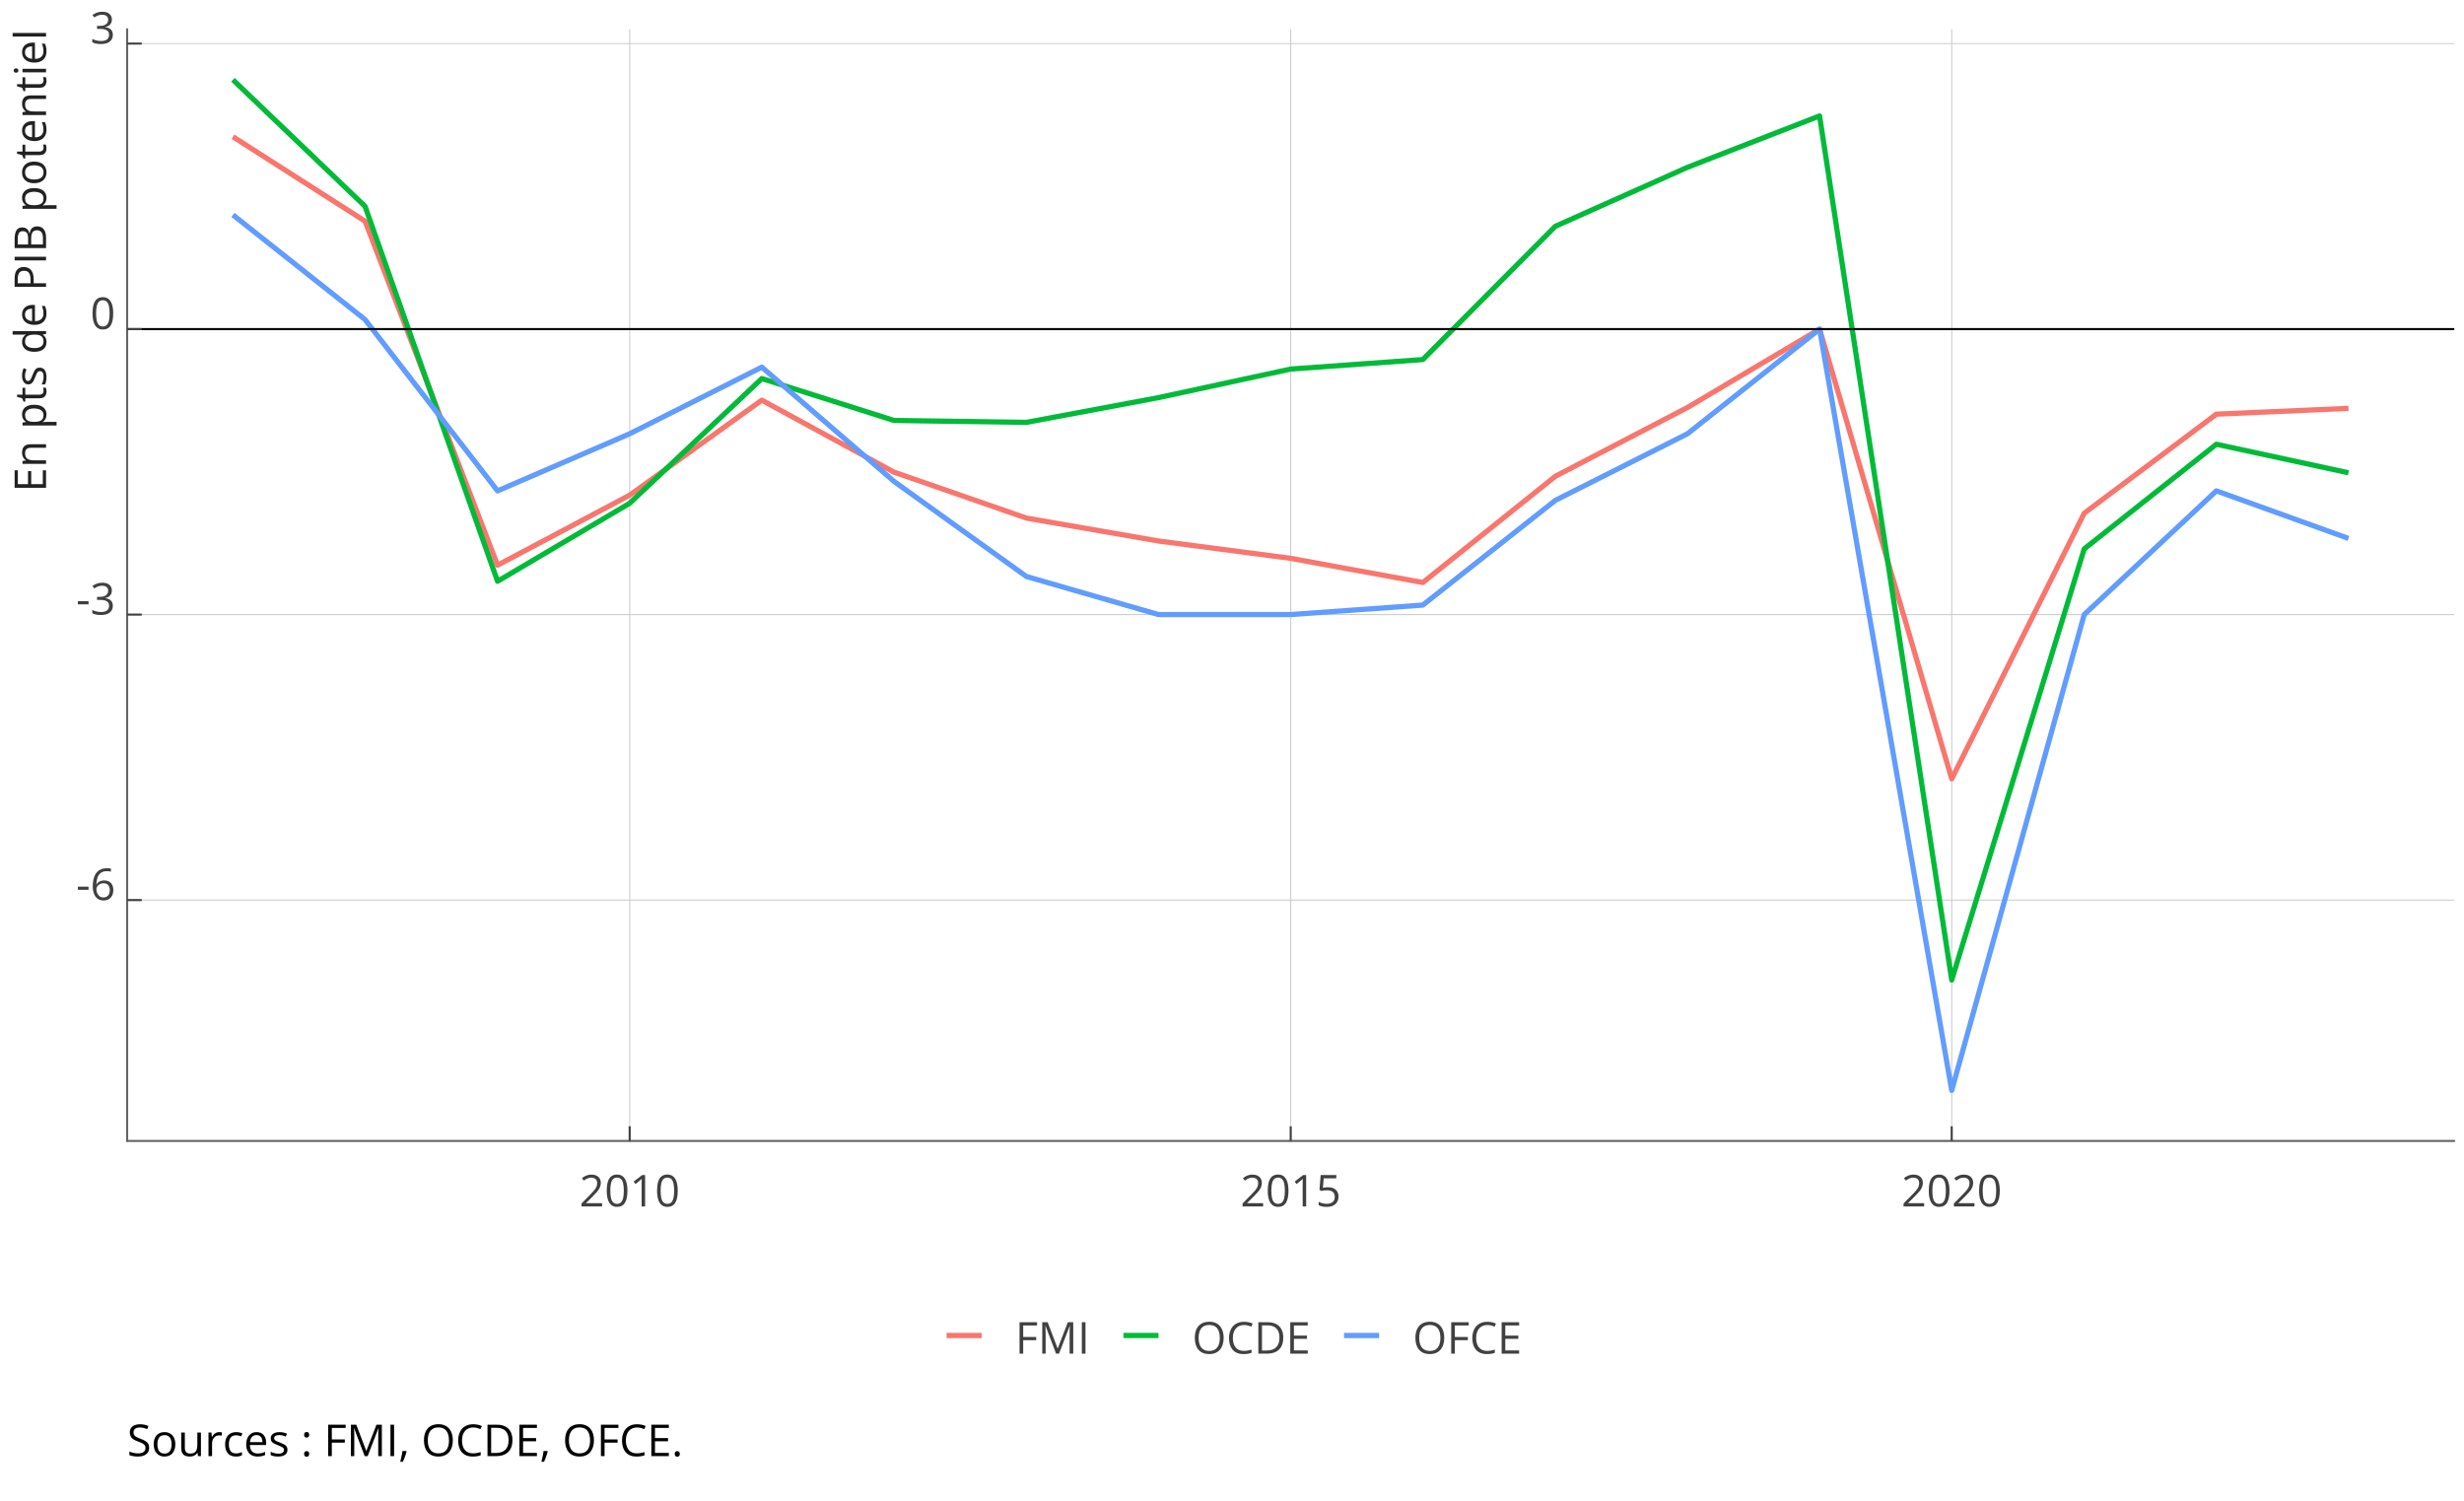 <?xml version="1.0" encoding="UTF-8"?>
<svg xmlns="http://www.w3.org/2000/svg" xmlns:xlink="http://www.w3.org/1999/xlink" width="504" height="307" viewBox="0 0 504 307">
<defs>
<g>
<g id="glyph-0-0">
<path d="M 0.359 -2.094 L 0.359 -2.742 L 2.539 -2.742 L 2.539 -2.094 Z M 0.359 -2.094 "/>
</g>
<g id="glyph-0-1">
<path d="M 0.508 -2.746 C 0.508 -3.133 0.535 -3.512 0.59 -3.879 C 0.645 -4.25 0.738 -4.594 0.867 -4.91 C 0.996 -5.23 1.172 -5.508 1.395 -5.75 C 1.617 -5.988 1.895 -6.176 2.227 -6.312 C 2.559 -6.449 2.957 -6.516 3.422 -6.516 C 3.555 -6.516 3.695 -6.512 3.852 -6.496 C 4 -6.484 4.129 -6.461 4.227 -6.434 L 4.227 -5.805 C 4.117 -5.844 3.996 -5.871 3.855 -5.891 C 3.719 -5.906 3.578 -5.914 3.438 -5.914 C 2.891 -5.914 2.465 -5.797 2.152 -5.559 C 1.84 -5.32 1.613 -5 1.477 -4.594 C 1.34 -4.188 1.258 -3.73 1.238 -3.227 L 1.289 -3.227 C 1.379 -3.371 1.492 -3.504 1.633 -3.625 C 1.773 -3.742 1.945 -3.836 2.148 -3.906 C 2.348 -3.977 2.582 -4.012 2.848 -4.012 C 3.223 -4.012 3.551 -3.938 3.828 -3.785 C 4.109 -3.633 4.328 -3.41 4.48 -3.121 C 4.633 -2.828 4.711 -2.477 4.711 -2.066 C 4.711 -1.621 4.629 -1.242 4.465 -0.918 C 4.301 -0.598 4.066 -0.348 3.766 -0.172 C 3.461 0 3.098 0.086 2.68 0.086 C 2.367 0.086 2.078 0.027 1.816 -0.094 C 1.551 -0.211 1.32 -0.391 1.129 -0.629 C 0.934 -0.867 0.781 -1.16 0.672 -1.516 C 0.562 -1.867 0.508 -2.277 0.508 -2.746 M 2.672 -0.527 C 3.07 -0.527 3.391 -0.656 3.629 -0.91 C 3.871 -1.164 3.992 -1.551 3.992 -2.066 C 3.992 -2.488 3.883 -2.82 3.668 -3.066 C 3.457 -3.312 3.133 -3.438 2.703 -3.438 C 2.41 -3.438 2.156 -3.375 1.938 -3.254 C 1.723 -3.133 1.551 -2.98 1.434 -2.797 C 1.312 -2.609 1.254 -2.422 1.254 -2.234 C 1.254 -2.039 1.281 -1.844 1.34 -1.645 C 1.395 -1.445 1.48 -1.258 1.602 -1.09 C 1.715 -0.918 1.863 -0.785 2.043 -0.68 C 2.223 -0.578 2.43 -0.527 2.672 -0.527 Z M 2.672 -0.527 "/>
</g>
<g id="glyph-0-2">
<path d="M 4.418 -4.926 C 4.418 -4.641 4.359 -4.391 4.25 -4.18 C 4.137 -3.969 3.984 -3.797 3.785 -3.664 C 3.586 -3.531 3.352 -3.438 3.082 -3.383 L 3.082 -3.348 C 3.59 -3.285 3.973 -3.121 4.23 -2.855 C 4.484 -2.594 4.613 -2.246 4.613 -1.82 C 4.613 -1.445 4.527 -1.117 4.352 -0.832 C 4.18 -0.543 3.91 -0.32 3.555 -0.156 C 3.195 0.008 2.734 0.086 2.176 0.086 C 1.836 0.086 1.52 0.062 1.234 0.008 C 0.945 -0.047 0.668 -0.137 0.406 -0.266 L 0.406 -0.949 C 0.672 -0.816 0.961 -0.715 1.273 -0.641 C 1.586 -0.566 1.891 -0.527 2.184 -0.527 C 2.77 -0.527 3.191 -0.645 3.453 -0.875 C 3.715 -1.109 3.844 -1.43 3.844 -1.832 C 3.844 -2.109 3.773 -2.336 3.629 -2.508 C 3.484 -2.68 3.273 -2.805 3.004 -2.887 C 2.734 -2.965 2.406 -3.008 2.027 -3.008 L 1.383 -3.008 L 1.383 -3.629 L 2.031 -3.629 C 2.379 -3.629 2.676 -3.68 2.918 -3.785 C 3.16 -3.887 3.348 -4.031 3.473 -4.215 C 3.602 -4.402 3.664 -4.625 3.664 -4.879 C 3.664 -5.203 3.555 -5.453 3.34 -5.633 C 3.121 -5.809 2.828 -5.898 2.457 -5.898 C 2.227 -5.898 2.02 -5.875 1.832 -5.828 C 1.645 -5.781 1.469 -5.715 1.305 -5.633 C 1.141 -5.551 0.977 -5.457 0.812 -5.348 L 0.445 -5.848 C 0.68 -6.031 0.965 -6.188 1.301 -6.32 C 1.637 -6.453 2.02 -6.516 2.449 -6.516 C 3.105 -6.516 3.598 -6.367 3.926 -6.07 C 4.254 -5.77 4.418 -5.391 4.418 -4.926 Z M 4.418 -4.926 "/>
</g>
<g id="glyph-0-3">
<path d="M 4.688 -3.223 C 4.688 -2.699 4.648 -2.234 4.57 -1.824 C 4.492 -1.414 4.367 -1.066 4.195 -0.781 C 4.027 -0.496 3.809 -0.281 3.539 -0.133 C 3.27 0.016 2.945 0.086 2.566 0.086 C 2.09 0.086 1.695 -0.043 1.383 -0.305 C 1.07 -0.562 0.836 -0.941 0.684 -1.434 C 0.531 -1.93 0.453 -2.523 0.453 -3.223 C 0.453 -3.906 0.523 -4.496 0.66 -4.988 C 0.801 -5.484 1.023 -5.863 1.336 -6.129 C 1.645 -6.395 2.055 -6.527 2.566 -6.527 C 3.051 -6.527 3.449 -6.395 3.762 -6.133 C 4.074 -5.871 4.309 -5.492 4.461 -5 C 4.613 -4.504 4.688 -3.914 4.688 -3.223 M 1.188 -3.223 C 1.188 -2.625 1.23 -2.125 1.324 -1.727 C 1.414 -1.328 1.562 -1.031 1.766 -0.832 C 1.969 -0.637 2.234 -0.535 2.566 -0.535 C 2.898 -0.535 3.164 -0.633 3.367 -0.832 C 3.57 -1.027 3.719 -1.324 3.812 -1.723 C 3.906 -2.121 3.949 -2.621 3.949 -3.223 C 3.949 -3.809 3.906 -4.305 3.812 -4.699 C 3.723 -5.098 3.578 -5.395 3.375 -5.598 C 3.172 -5.797 2.902 -5.898 2.566 -5.898 C 2.23 -5.898 1.961 -5.797 1.758 -5.598 C 1.555 -5.395 1.41 -5.098 1.32 -4.699 C 1.23 -4.305 1.188 -3.809 1.188 -3.223 Z M 1.188 -3.223 "/>
</g>
<g id="glyph-0-4">
<path d="M 4.652 0 L 0.445 0 L 0.445 -0.609 L 2.164 -2.355 C 2.48 -2.676 2.75 -2.965 2.969 -3.219 C 3.188 -3.469 3.352 -3.719 3.469 -3.961 C 3.582 -4.207 3.637 -4.477 3.641 -4.77 C 3.637 -5.133 3.531 -5.41 3.316 -5.602 C 3.102 -5.793 2.816 -5.891 2.465 -5.891 C 2.156 -5.891 1.887 -5.836 1.648 -5.73 C 1.41 -5.625 1.168 -5.477 0.918 -5.281 L 0.527 -5.773 C 0.695 -5.918 0.883 -6.047 1.082 -6.156 C 1.285 -6.27 1.5 -6.355 1.73 -6.422 C 1.961 -6.484 2.203 -6.516 2.465 -6.516 C 2.859 -6.516 3.203 -6.449 3.488 -6.312 C 3.777 -6.172 4 -5.977 4.156 -5.723 C 4.312 -5.469 4.391 -5.164 4.391 -4.812 C 4.391 -4.473 4.324 -4.156 4.188 -3.863 C 4.055 -3.574 3.863 -3.285 3.621 -3 C 3.379 -2.715 3.094 -2.41 2.77 -2.094 L 1.371 -0.699 L 1.371 -0.668 L 4.652 -0.668 Z M 4.652 0 "/>
</g>
<g id="glyph-0-5">
<path d="M 3.16 0 L 2.449 0 L 2.449 -4.555 C 2.449 -4.727 2.449 -4.875 2.449 -5 C 2.453 -5.125 2.453 -5.238 2.457 -5.34 C 2.465 -5.445 2.469 -5.551 2.477 -5.66 C 2.387 -5.566 2.305 -5.488 2.223 -5.422 C 2.145 -5.355 2.047 -5.273 1.93 -5.176 L 1.195 -4.586 L 0.812 -5.086 L 2.555 -6.426 L 3.16 -6.426 Z M 3.16 0 "/>
</g>
<g id="glyph-0-6">
<path d="M 2.473 -3.93 C 2.91 -3.93 3.289 -3.855 3.613 -3.707 C 3.934 -3.559 4.184 -3.344 4.363 -3.062 C 4.539 -2.781 4.629 -2.441 4.629 -2.039 C 4.629 -1.602 4.531 -1.223 4.344 -0.902 C 4.152 -0.586 3.879 -0.34 3.52 -0.168 C 3.164 0.004 2.734 0.086 2.238 0.086 C 1.902 0.086 1.594 0.059 1.305 0 C 1.02 -0.059 0.777 -0.145 0.578 -0.266 L 0.578 -0.957 C 0.793 -0.828 1.055 -0.727 1.359 -0.648 C 1.664 -0.574 1.957 -0.535 2.246 -0.535 C 2.57 -0.535 2.855 -0.59 3.102 -0.691 C 3.344 -0.797 3.535 -0.953 3.672 -1.168 C 3.809 -1.379 3.875 -1.645 3.875 -1.969 C 3.875 -2.395 3.746 -2.727 3.484 -2.961 C 3.219 -3.191 2.805 -3.309 2.242 -3.309 C 2.059 -3.309 1.859 -3.293 1.645 -3.266 C 1.426 -3.234 1.25 -3.203 1.109 -3.168 L 0.738 -3.41 L 0.984 -6.426 L 4.18 -6.426 L 4.18 -5.758 L 1.609 -5.758 L 1.445 -3.82 C 1.559 -3.844 1.699 -3.867 1.875 -3.891 C 2.051 -3.918 2.25 -3.93 2.473 -3.93 Z M 2.473 -3.93 "/>
</g>
<g id="glyph-0-7">
<path d="M 1.625 0 L 0.879 0 L 0.879 -6.426 L 4.457 -6.426 L 4.457 -5.766 L 1.625 -5.766 L 1.625 -3.41 L 4.285 -3.41 L 4.285 -2.754 L 1.625 -2.754 Z M 1.625 0 "/>
</g>
<g id="glyph-0-8">
<path d="M 3.703 0 L 1.547 -5.688 L 1.512 -5.688 C 1.523 -5.566 1.535 -5.418 1.543 -5.246 C 1.551 -5.074 1.559 -4.887 1.562 -4.684 C 1.57 -4.48 1.574 -4.27 1.574 -4.062 L 1.574 0 L 0.879 0 L 0.879 -6.426 L 1.984 -6.426 L 4.02 -1.082 L 4.051 -1.082 L 6.117 -6.426 L 7.215 -6.426 L 7.215 0 L 6.477 0 L 6.477 -4.113 C 6.477 -4.305 6.48 -4.496 6.484 -4.688 C 6.492 -4.879 6.5 -5.059 6.508 -5.23 C 6.516 -5.402 6.527 -5.551 6.535 -5.68 L 6.5 -5.68 L 4.316 0 Z M 3.703 0 "/>
</g>
<g id="glyph-0-9">
<path d="M 0.879 0 L 0.879 -6.426 L 1.625 -6.426 L 1.625 0 Z M 0.879 0 "/>
</g>
<g id="glyph-0-10">
<path d="M 6.453 -3.223 C 6.453 -2.727 6.387 -2.277 6.262 -1.871 C 6.137 -1.465 5.949 -1.117 5.703 -0.824 C 5.453 -0.531 5.148 -0.309 4.781 -0.148 C 4.414 0.008 3.988 0.086 3.508 0.086 C 3.008 0.086 2.574 0.008 2.203 -0.148 C 1.832 -0.309 1.527 -0.531 1.281 -0.828 C 1.035 -1.117 0.852 -1.469 0.73 -1.875 C 0.609 -2.285 0.551 -2.734 0.551 -3.23 C 0.551 -3.887 0.656 -4.461 0.875 -4.957 C 1.09 -5.453 1.422 -5.836 1.859 -6.113 C 2.301 -6.387 2.855 -6.527 3.52 -6.527 C 4.156 -6.527 4.691 -6.391 5.125 -6.117 C 5.562 -5.844 5.891 -5.461 6.113 -4.969 C 6.34 -4.473 6.453 -3.891 6.453 -3.223 M 1.336 -3.223 C 1.336 -2.676 1.414 -2.203 1.57 -1.805 C 1.723 -1.406 1.961 -1.102 2.281 -0.883 C 2.605 -0.668 3.012 -0.559 3.508 -0.559 C 4.004 -0.559 4.414 -0.668 4.73 -0.883 C 5.047 -1.102 5.285 -1.406 5.438 -1.805 C 5.59 -2.203 5.664 -2.676 5.664 -3.223 C 5.664 -4.051 5.492 -4.699 5.145 -5.164 C 4.797 -5.633 4.254 -5.867 3.52 -5.867 C 3.023 -5.867 2.613 -5.758 2.289 -5.547 C 1.969 -5.332 1.727 -5.027 1.57 -4.633 C 1.414 -4.238 1.336 -3.77 1.336 -3.223 Z M 1.336 -3.223 "/>
</g>
<g id="glyph-0-11">
<path d="M 3.625 -5.859 C 3.27 -5.859 2.953 -5.797 2.668 -5.676 C 2.387 -5.555 2.148 -5.379 1.949 -5.148 C 1.75 -4.918 1.602 -4.641 1.492 -4.316 C 1.391 -3.992 1.336 -3.625 1.336 -3.219 C 1.336 -2.676 1.422 -2.211 1.59 -1.812 C 1.758 -1.414 2.008 -1.109 2.344 -0.891 C 2.68 -0.676 3.098 -0.566 3.602 -0.566 C 3.891 -0.566 4.16 -0.59 4.414 -0.641 C 4.668 -0.688 4.914 -0.75 5.156 -0.82 L 5.156 -0.172 C 4.922 -0.082 4.676 -0.02 4.418 0.023 C 4.16 0.066 3.852 0.086 3.5 0.086 C 2.844 0.086 2.301 -0.047 1.859 -0.32 C 1.422 -0.59 1.094 -0.973 0.875 -1.469 C 0.66 -1.961 0.551 -2.547 0.551 -3.223 C 0.551 -3.707 0.617 -4.152 0.754 -4.555 C 0.891 -4.957 1.09 -5.305 1.352 -5.598 C 1.613 -5.891 1.938 -6.117 2.316 -6.277 C 2.699 -6.438 3.141 -6.516 3.633 -6.516 C 3.961 -6.516 4.273 -6.484 4.574 -6.422 C 4.875 -6.355 5.148 -6.262 5.391 -6.145 L 5.094 -5.512 C 4.887 -5.605 4.664 -5.688 4.418 -5.754 C 4.176 -5.824 3.91 -5.859 3.625 -5.859 Z M 3.625 -5.859 "/>
</g>
<g id="glyph-0-12">
<path d="M 5.98 -3.273 C 5.98 -2.551 5.848 -1.945 5.586 -1.461 C 5.32 -0.977 4.941 -0.613 4.441 -0.367 C 3.941 -0.121 3.336 0 2.625 0 L 0.879 0 L 0.879 -6.426 L 2.816 -6.426 C 3.469 -6.426 4.031 -6.305 4.504 -6.066 C 4.977 -5.828 5.34 -5.477 5.598 -5.008 C 5.852 -4.539 5.98 -3.961 5.98 -3.273 M 5.195 -3.246 C 5.195 -3.824 5.098 -4.301 4.906 -4.676 C 4.715 -5.051 4.434 -5.328 4.062 -5.512 C 3.691 -5.695 3.238 -5.789 2.703 -5.789 L 1.625 -5.789 L 1.625 -0.641 L 2.535 -0.641 C 3.422 -0.641 4.086 -0.859 4.527 -1.297 C 4.973 -1.734 5.195 -2.383 5.195 -3.246 Z M 5.195 -3.246 "/>
</g>
<g id="glyph-0-13">
<path d="M 4.457 0 L 0.879 0 L 0.879 -6.426 L 4.457 -6.426 L 4.457 -5.766 L 1.625 -5.766 L 1.625 -3.688 L 4.293 -3.688 L 4.293 -3.035 L 1.625 -3.035 L 1.625 -0.66 L 4.457 -0.66 Z M 4.457 0 "/>
</g>
<g id="glyph-0-14">
<path d="M 4.504 -1.711 C 4.504 -1.328 4.41 -1.004 4.223 -0.734 C 4.031 -0.469 3.766 -0.266 3.43 -0.125 C 3.086 0.016 2.688 0.086 2.227 0.086 C 1.984 0.086 1.754 0.074 1.539 0.055 C 1.32 0.027 1.121 -0.004 0.941 -0.047 C 0.758 -0.094 0.598 -0.145 0.461 -0.211 L 0.461 -0.926 C 0.68 -0.836 0.949 -0.754 1.266 -0.676 C 1.582 -0.598 1.914 -0.559 2.258 -0.559 C 2.582 -0.559 2.852 -0.602 3.078 -0.688 C 3.297 -0.773 3.469 -0.898 3.582 -1.062 C 3.699 -1.223 3.758 -1.418 3.758 -1.648 C 3.758 -1.867 3.707 -2.051 3.613 -2.199 C 3.516 -2.348 3.355 -2.48 3.133 -2.605 C 2.906 -2.727 2.602 -2.855 2.215 -2.992 C 1.941 -3.09 1.703 -3.195 1.492 -3.312 C 1.285 -3.426 1.113 -3.559 0.973 -3.703 C 0.832 -3.852 0.723 -4.02 0.652 -4.215 C 0.582 -4.406 0.547 -4.629 0.547 -4.879 C 0.547 -5.219 0.633 -5.516 0.805 -5.758 C 0.98 -6.004 1.223 -6.191 1.531 -6.32 C 1.84 -6.453 2.195 -6.516 2.598 -6.516 C 2.941 -6.516 3.258 -6.484 3.547 -6.422 C 3.84 -6.355 4.105 -6.27 4.352 -6.16 L 4.117 -5.52 C 3.887 -5.617 3.641 -5.695 3.383 -5.762 C 3.121 -5.824 2.855 -5.859 2.578 -5.859 C 2.305 -5.859 2.07 -5.816 1.883 -5.738 C 1.695 -5.656 1.551 -5.543 1.449 -5.398 C 1.352 -5.25 1.301 -5.074 1.301 -4.875 C 1.301 -4.648 1.348 -4.461 1.445 -4.312 C 1.539 -4.16 1.691 -4.027 1.902 -3.914 C 2.109 -3.797 2.387 -3.676 2.734 -3.551 C 3.109 -3.414 3.434 -3.266 3.695 -3.113 C 3.961 -2.961 4.16 -2.773 4.297 -2.551 C 4.434 -2.328 4.504 -2.051 4.504 -1.711 Z M 4.504 -1.711 "/>
</g>
<g id="glyph-0-15">
<path d="M 4.922 -2.418 C 4.922 -2.023 4.871 -1.668 4.77 -1.359 C 4.664 -1.047 4.516 -0.785 4.324 -0.57 C 4.129 -0.355 3.898 -0.195 3.625 -0.082 C 3.348 0.031 3.039 0.086 2.695 0.086 C 2.371 0.086 2.078 0.031 1.809 -0.082 C 1.539 -0.195 1.309 -0.355 1.113 -0.57 C 0.918 -0.785 0.77 -1.047 0.66 -1.359 C 0.555 -1.668 0.5 -2.023 0.5 -2.418 C 0.5 -2.945 0.59 -3.395 0.77 -3.766 C 0.949 -4.133 1.203 -4.418 1.535 -4.613 C 1.867 -4.809 2.266 -4.906 2.727 -4.906 C 3.164 -4.906 3.547 -4.805 3.879 -4.609 C 4.207 -4.414 4.465 -4.129 4.648 -3.758 C 4.832 -3.391 4.922 -2.941 4.922 -2.418 M 1.258 -2.418 C 1.258 -2.031 1.309 -1.695 1.41 -1.41 C 1.512 -1.125 1.672 -0.906 1.887 -0.75 C 2.098 -0.598 2.375 -0.52 2.711 -0.52 C 3.047 -0.52 3.32 -0.598 3.535 -0.75 C 3.75 -0.906 3.91 -1.125 4.012 -1.41 C 4.113 -1.695 4.164 -2.031 4.164 -2.418 C 4.164 -2.801 4.113 -3.133 4.012 -3.414 C 3.91 -3.691 3.75 -3.906 3.539 -4.062 C 3.324 -4.211 3.047 -4.289 2.707 -4.289 C 2.207 -4.289 1.84 -4.125 1.605 -3.793 C 1.375 -3.461 1.258 -3.004 1.258 -2.418 Z M 1.258 -2.418 "/>
</g>
<g id="glyph-0-16">
<path d="M 4.746 -4.816 L 4.746 0 L 4.148 0 L 4.043 -0.676 L 4.004 -0.676 C 3.902 -0.508 3.773 -0.367 3.617 -0.254 C 3.457 -0.141 3.281 -0.055 3.082 0.004 C 2.887 0.059 2.676 0.086 2.453 0.086 C 2.07 0.086 1.75 0.027 1.492 -0.098 C 1.234 -0.219 1.043 -0.41 0.91 -0.668 C 0.781 -0.926 0.715 -1.258 0.715 -1.66 L 0.715 -4.816 L 1.453 -4.816 L 1.453 -1.715 C 1.453 -1.312 1.547 -1.012 1.727 -0.816 C 1.91 -0.617 2.184 -0.52 2.559 -0.52 C 2.914 -0.52 3.199 -0.586 3.414 -0.719 C 3.625 -0.855 3.777 -1.055 3.871 -1.316 C 3.965 -1.578 4.012 -1.898 4.012 -2.281 L 4.012 -4.816 Z M 4.746 -4.816 "/>
</g>
<g id="glyph-0-17">
<path d="M 2.957 -4.906 C 3.055 -4.906 3.156 -4.898 3.262 -4.891 C 3.367 -4.879 3.461 -4.863 3.543 -4.848 L 3.449 -4.172 C 3.371 -4.191 3.281 -4.207 3.188 -4.219 C 3.09 -4.23 3 -4.234 2.914 -4.234 C 2.719 -4.234 2.539 -4.199 2.367 -4.121 C 2.195 -4.043 2.043 -3.93 1.914 -3.785 C 1.785 -3.641 1.688 -3.465 1.613 -3.262 C 1.539 -3.059 1.504 -2.832 1.504 -2.586 L 1.504 0 L 0.77 0 L 0.77 -4.816 L 1.375 -4.816 L 1.453 -3.93 L 1.484 -3.93 C 1.586 -4.105 1.703 -4.27 1.844 -4.418 C 1.984 -4.566 2.148 -4.684 2.336 -4.773 C 2.523 -4.859 2.73 -4.906 2.957 -4.906 Z M 2.957 -4.906 "/>
</g>
<g id="glyph-0-18">
<path d="M 2.699 0.086 C 2.266 0.086 1.883 0 1.551 -0.18 C 1.219 -0.359 0.961 -0.633 0.777 -0.996 C 0.594 -1.363 0.5 -1.824 0.5 -2.383 C 0.5 -2.965 0.598 -3.441 0.793 -3.812 C 0.988 -4.184 1.258 -4.457 1.602 -4.637 C 1.941 -4.816 2.332 -4.906 2.77 -4.906 C 3.008 -4.906 3.242 -4.879 3.465 -4.832 C 3.688 -4.785 3.871 -4.723 4.016 -4.648 L 3.797 -4.039 C 3.648 -4.098 3.48 -4.148 3.289 -4.195 C 3.098 -4.242 2.918 -4.266 2.75 -4.266 C 2.418 -4.266 2.141 -4.195 1.918 -4.051 C 1.695 -3.906 1.531 -3.695 1.422 -3.418 C 1.312 -3.141 1.258 -2.797 1.258 -2.391 C 1.258 -2 1.309 -1.668 1.418 -1.395 C 1.523 -1.117 1.684 -0.906 1.895 -0.762 C 2.109 -0.617 2.375 -0.547 2.695 -0.547 C 2.949 -0.547 3.18 -0.57 3.383 -0.625 C 3.59 -0.68 3.773 -0.742 3.941 -0.816 L 3.941 -0.168 C 3.781 -0.086 3.602 -0.023 3.402 0.023 C 3.207 0.066 2.969 0.086 2.699 0.086 Z M 2.699 0.086 "/>
</g>
<g id="glyph-0-19">
<path d="M 2.625 -4.906 C 3.035 -4.906 3.387 -4.812 3.68 -4.633 C 3.973 -4.449 4.195 -4.195 4.352 -3.871 C 4.504 -3.543 4.582 -3.16 4.582 -2.727 L 4.582 -2.273 L 1.258 -2.273 C 1.266 -1.707 1.406 -1.277 1.68 -0.98 C 1.953 -0.684 2.336 -0.535 2.828 -0.535 C 3.133 -0.535 3.402 -0.562 3.641 -0.621 C 3.871 -0.676 4.117 -0.758 4.367 -0.867 L 4.367 -0.223 C 4.125 -0.117 3.883 -0.035 3.645 0.012 C 3.406 0.062 3.125 0.086 2.801 0.086 C 2.336 0.086 1.934 -0.008 1.59 -0.195 C 1.246 -0.383 0.977 -0.66 0.785 -1.027 C 0.598 -1.395 0.5 -1.844 0.5 -2.375 C 0.5 -2.891 0.59 -3.34 0.762 -3.719 C 0.938 -4.098 1.184 -4.391 1.5 -4.598 C 1.82 -4.801 2.191 -4.906 2.625 -4.906 M 2.613 -4.305 C 2.227 -4.305 1.914 -4.18 1.684 -3.926 C 1.453 -3.668 1.312 -3.312 1.27 -2.855 L 3.82 -2.855 C 3.816 -3.145 3.77 -3.395 3.684 -3.613 C 3.598 -3.832 3.469 -4.004 3.293 -4.125 C 3.117 -4.246 2.891 -4.305 2.613 -4.305 Z M 2.613 -4.305 "/>
</g>
<g id="glyph-0-20">
<path d="M 3.883 -1.32 C 3.883 -1.012 3.809 -0.754 3.652 -0.543 C 3.5 -0.332 3.281 -0.176 2.996 -0.07 C 2.711 0.035 2.367 0.086 1.973 0.086 C 1.637 0.086 1.344 0.062 1.098 0.008 C 0.852 -0.043 0.637 -0.117 0.453 -0.215 L 0.453 -0.887 C 0.648 -0.789 0.883 -0.703 1.156 -0.625 C 1.43 -0.547 1.707 -0.504 1.992 -0.504 C 2.406 -0.504 2.707 -0.574 2.895 -0.707 C 3.082 -0.844 3.176 -1.023 3.176 -1.258 C 3.176 -1.391 3.141 -1.504 3.066 -1.605 C 2.992 -1.707 2.867 -1.805 2.688 -1.902 C 2.516 -1.996 2.27 -2.102 1.961 -2.215 C 1.652 -2.332 1.387 -2.449 1.164 -2.562 C 0.938 -2.68 0.766 -2.82 0.645 -2.988 C 0.523 -3.156 0.461 -3.371 0.461 -3.641 C 0.461 -4.047 0.625 -4.359 0.957 -4.578 C 1.285 -4.797 1.719 -4.906 2.254 -4.906 C 2.543 -4.906 2.816 -4.875 3.07 -4.82 C 3.324 -4.762 3.559 -4.684 3.781 -4.586 L 3.531 -4.004 C 3.332 -4.09 3.121 -4.16 2.895 -4.219 C 2.672 -4.277 2.441 -4.305 2.207 -4.305 C 1.867 -4.305 1.609 -4.25 1.43 -4.141 C 1.25 -4.027 1.16 -3.875 1.16 -3.684 C 1.16 -3.531 1.203 -3.41 1.285 -3.312 C 1.367 -3.219 1.504 -3.125 1.688 -3.039 C 1.871 -2.957 2.113 -2.855 2.418 -2.742 C 2.719 -2.629 2.98 -2.516 3.199 -2.398 C 3.418 -2.277 3.59 -2.137 3.707 -1.965 C 3.824 -1.797 3.883 -1.582 3.883 -1.32 Z M 3.883 -1.32 "/>
</g>
<g id="glyph-0-21">
<path d="M 0.66 -0.457 C 0.66 -0.66 0.707 -0.809 0.809 -0.895 C 0.906 -0.98 1.031 -1.023 1.172 -1.023 C 1.324 -1.023 1.449 -0.98 1.551 -0.895 C 1.652 -0.809 1.703 -0.66 1.703 -0.457 C 1.703 -0.254 1.652 -0.109 1.551 -0.016 C 1.449 0.078 1.324 0.125 1.172 0.125 C 1.031 0.125 0.906 0.078 0.809 -0.016 C 0.707 -0.109 0.66 -0.254 0.66 -0.457 M 0.66 -4.355 C 0.66 -4.566 0.707 -4.715 0.809 -4.801 C 0.906 -4.887 1.031 -4.93 1.172 -4.93 C 1.324 -4.93 1.449 -4.887 1.551 -4.801 C 1.652 -4.715 1.703 -4.566 1.703 -4.355 C 1.703 -4.156 1.652 -4.012 1.551 -3.922 C 1.449 -3.828 1.324 -3.785 1.172 -3.785 C 1.031 -3.785 0.906 -3.828 0.809 -3.922 C 0.707 -4.012 0.66 -4.156 0.66 -4.355 Z M 0.66 -4.355 "/>
</g>
<g id="glyph-0-22">
<path d="M 1.605 -1.047 L 1.66 -0.945 C 1.609 -0.73 1.543 -0.504 1.461 -0.258 C 1.379 -0.016 1.293 0.227 1.199 0.473 C 1.102 0.719 1.008 0.945 0.91 1.16 L 0.363 1.16 C 0.426 0.926 0.484 0.68 0.547 0.418 C 0.602 0.16 0.656 -0.098 0.707 -0.348 C 0.754 -0.602 0.793 -0.836 0.82 -1.047 Z M 1.605 -1.047 "/>
</g>
<g id="glyph-0-23">
<path d="M 0.66 -0.457 C 0.66 -0.66 0.707 -0.809 0.809 -0.895 C 0.906 -0.98 1.031 -1.023 1.172 -1.023 C 1.324 -1.023 1.449 -0.98 1.551 -0.895 C 1.652 -0.809 1.703 -0.66 1.703 -0.457 C 1.703 -0.254 1.652 -0.109 1.551 -0.016 C 1.449 0.078 1.324 0.125 1.172 0.125 C 1.031 0.125 0.906 0.078 0.809 -0.016 C 0.707 -0.109 0.66 -0.254 0.66 -0.457 Z M 0.66 -0.457 "/>
</g>
<g id="glyph-1-0">
<path d="M 0 -4.457 L 0 -0.879 L -6.426 -0.879 L -6.426 -4.457 L -5.766 -4.457 L -5.766 -1.625 L -3.688 -1.625 L -3.688 -4.293 L -3.035 -4.293 L -3.035 -1.625 L -0.66 -1.625 L -0.66 -4.457 Z M 0 -4.457 "/>
</g>
<g id="glyph-1-1">
<path d="M -4.906 -3.051 C -4.906 -3.621 -4.766 -4.055 -4.484 -4.348 C -4.203 -4.641 -3.754 -4.785 -3.137 -4.785 L 0 -4.785 L 0 -4.066 L -3.09 -4.066 C -3.492 -4.066 -3.789 -3.973 -3.988 -3.789 C -4.188 -3.605 -4.289 -3.328 -4.289 -2.949 C -4.289 -2.414 -4.137 -2.039 -3.836 -1.824 C -3.535 -1.605 -3.098 -1.5 -2.523 -1.5 L 0 -1.5 L 0 -0.77 L -4.816 -0.77 L -4.816 -1.359 L -4.121 -1.469 L -4.121 -1.508 C -4.293 -1.609 -4.434 -1.742 -4.551 -1.898 C -4.668 -2.055 -4.754 -2.234 -4.812 -2.43 C -4.875 -2.625 -4.906 -2.832 -4.906 -3.051 Z M -4.906 -3.051 "/>
</g>
<g id="glyph-1-2">
</g>
<g id="glyph-1-3">
<path d="M -4.906 -3.031 C -4.906 -3.633 -4.699 -4.113 -4.285 -4.469 C -3.871 -4.828 -3.25 -5.004 -2.422 -5.004 C -1.875 -5.004 -1.414 -4.922 -1.043 -4.758 C -0.668 -4.594 -0.387 -4.363 -0.199 -4.066 C -0.008 -3.77 0.09 -3.418 0.09 -3.016 C 0.09 -2.758 0.055 -2.535 -0.012 -2.344 C -0.082 -2.148 -0.172 -1.984 -0.285 -1.844 C -0.398 -1.707 -0.523 -1.594 -0.66 -1.504 L -0.66 -1.449 C -0.543 -1.461 -0.406 -1.469 -0.246 -1.484 C -0.086 -1.496 0.055 -1.504 0.176 -1.504 L 2.152 -1.504 L 2.152 -0.77 L -4.816 -0.77 L -4.816 -1.371 L -4.105 -1.469 L -4.105 -1.504 C -4.25 -1.598 -4.387 -1.711 -4.508 -1.848 C -4.629 -1.98 -4.727 -2.145 -4.797 -2.34 C -4.867 -2.535 -4.906 -2.766 -4.906 -3.031 M -4.289 -2.906 C -4.289 -2.57 -4.223 -2.301 -4.094 -2.098 C -3.965 -1.895 -3.773 -1.746 -3.52 -1.652 C -3.262 -1.559 -2.941 -1.508 -2.555 -1.504 L -2.414 -1.504 C -2.004 -1.504 -1.66 -1.547 -1.379 -1.637 C -1.098 -1.727 -0.883 -1.875 -0.738 -2.082 C -0.59 -2.289 -0.52 -2.566 -0.52 -2.914 C -0.52 -3.211 -0.598 -3.461 -0.762 -3.66 C -0.922 -3.859 -1.145 -4.008 -1.434 -4.105 C -1.723 -4.203 -2.055 -4.254 -2.43 -4.254 C -3 -4.254 -3.449 -4.145 -3.785 -3.922 C -4.121 -3.699 -4.289 -3.363 -4.289 -2.906 Z M -4.289 -2.906 "/>
</g>
<g id="glyph-1-4">
<path d="M -0.508 -2.324 C -0.508 -2.445 -0.52 -2.566 -0.539 -2.695 C -0.562 -2.82 -0.586 -2.922 -0.613 -3 L -0.047 -3 C -0.012 -2.918 0.023 -2.797 0.047 -2.648 C 0.074 -2.496 0.09 -2.348 0.09 -2.207 C 0.09 -1.953 0.043 -1.719 -0.047 -1.512 C -0.137 -1.305 -0.285 -1.137 -0.5 -1.012 C -0.715 -0.887 -1.012 -0.828 -1.391 -0.828 L -4.246 -0.828 L -4.246 -0.141 L -4.602 -0.141 L -4.887 -0.832 L -5.934 -1.121 L -5.934 -1.559 L -4.816 -1.559 L -4.816 -2.973 L -4.246 -2.973 L -4.246 -1.559 L -1.41 -1.559 C -1.109 -1.559 -0.883 -1.629 -0.734 -1.77 C -0.586 -1.906 -0.508 -2.094 -0.508 -2.324 Z M -0.508 -2.324 "/>
</g>
<g id="glyph-1-5">
<path d="M -1.316 -3.883 C -1.012 -3.883 -0.754 -3.809 -0.543 -3.652 C -0.332 -3.5 -0.176 -3.281 -0.07 -2.996 C 0.035 -2.711 0.09 -2.367 0.09 -1.973 C 0.09 -1.637 0.062 -1.344 0.008 -1.098 C -0.043 -0.852 -0.117 -0.637 -0.215 -0.453 L -0.887 -0.453 C -0.789 -0.648 -0.703 -0.883 -0.625 -1.156 C -0.543 -1.43 -0.504 -1.707 -0.504 -1.992 C -0.504 -2.406 -0.574 -2.707 -0.707 -2.895 C -0.844 -3.082 -1.023 -3.176 -1.258 -3.176 C -1.387 -3.176 -1.504 -3.141 -1.605 -3.066 C -1.707 -2.992 -1.805 -2.867 -1.902 -2.688 C -1.996 -2.516 -2.102 -2.27 -2.215 -1.961 C -2.332 -1.652 -2.449 -1.387 -2.562 -1.164 C -2.68 -0.938 -2.82 -0.766 -2.988 -0.645 C -3.156 -0.523 -3.371 -0.461 -3.641 -0.461 C -4.047 -0.461 -4.359 -0.625 -4.578 -0.957 C -4.797 -1.285 -4.906 -1.719 -4.906 -2.254 C -4.906 -2.543 -4.875 -2.816 -4.82 -3.07 C -4.762 -3.324 -4.684 -3.559 -4.586 -3.781 L -4.004 -3.535 C -4.09 -3.332 -4.16 -3.121 -4.219 -2.895 C -4.277 -2.672 -4.305 -2.441 -4.305 -2.207 C -4.305 -1.867 -4.25 -1.609 -4.141 -1.43 C -4.027 -1.25 -3.875 -1.16 -3.684 -1.16 C -3.531 -1.16 -3.41 -1.203 -3.312 -1.285 C -3.219 -1.367 -3.125 -1.504 -3.039 -1.688 C -2.957 -1.871 -2.855 -2.113 -2.742 -2.418 C -2.629 -2.719 -2.516 -2.98 -2.398 -3.199 C -2.277 -3.418 -2.137 -3.59 -1.965 -3.707 C -1.797 -3.824 -1.582 -3.883 -1.316 -3.883 Z M -1.316 -3.883 "/>
</g>
<g id="glyph-1-6">
<path d="M 0.09 -2.484 C 0.09 -1.875 -0.121 -1.391 -0.535 -1.035 C -0.953 -0.68 -1.57 -0.5 -2.391 -0.5 C -3.219 -0.5 -3.848 -0.684 -4.27 -1.047 C -4.691 -1.41 -4.906 -1.891 -4.906 -2.496 C -4.906 -2.75 -4.871 -2.973 -4.805 -3.164 C -4.734 -3.355 -4.645 -3.52 -4.531 -3.656 C -4.422 -3.793 -4.293 -3.91 -4.148 -4.004 L -4.148 -4.055 C -4.238 -4.043 -4.363 -4.031 -4.523 -4.02 C -4.68 -4.008 -4.809 -4.004 -4.91 -4.004 L -6.836 -4.004 L -6.836 -4.734 L 0 -4.734 L 0 -4.145 L -0.684 -4.035 L -0.684 -4.004 C -0.543 -3.914 -0.41 -3.797 -0.293 -3.66 C -0.176 -3.52 -0.086 -3.355 -0.016 -3.16 C 0.055 -2.969 0.09 -2.742 0.09 -2.484 M -0.52 -2.598 C -0.52 -3.113 -0.664 -3.477 -0.957 -3.691 C -1.25 -3.906 -1.688 -4.012 -2.262 -4.012 L -2.395 -4.012 C -3.008 -4.012 -3.477 -3.91 -3.805 -3.707 C -4.133 -3.504 -4.297 -3.133 -4.297 -2.598 C -4.297 -2.148 -4.125 -1.812 -3.781 -1.59 C -3.438 -1.367 -2.969 -1.258 -2.375 -1.258 C -1.781 -1.258 -1.324 -1.367 -1 -1.59 C -0.68 -1.809 -0.52 -2.145 -0.52 -2.598 Z M -0.52 -2.598 "/>
</g>
<g id="glyph-1-7">
<path d="M -4.906 -2.625 C -4.906 -3.035 -4.812 -3.387 -4.633 -3.68 C -4.449 -3.973 -4.195 -4.195 -3.871 -4.352 C -3.543 -4.504 -3.16 -4.582 -2.723 -4.582 L -2.273 -4.582 L -2.273 -1.258 C -1.707 -1.266 -1.277 -1.406 -0.98 -1.68 C -0.684 -1.953 -0.535 -2.336 -0.535 -2.828 C -0.535 -3.133 -0.562 -3.402 -0.621 -3.641 C -0.676 -3.871 -0.758 -4.117 -0.867 -4.367 L -0.223 -4.367 C -0.117 -4.125 -0.035 -3.883 0.012 -3.645 C 0.062 -3.406 0.09 -3.125 0.09 -2.801 C 0.09 -2.336 -0.008 -1.934 -0.195 -1.59 C -0.383 -1.246 -0.66 -0.977 -1.027 -0.785 C -1.395 -0.598 -1.844 -0.5 -2.375 -0.5 C -2.891 -0.5 -3.34 -0.59 -3.719 -0.762 C -4.098 -0.938 -4.391 -1.184 -4.598 -1.5 C -4.801 -1.82 -4.906 -2.191 -4.906 -2.625 M -4.305 -2.613 C -4.305 -2.227 -4.18 -1.914 -3.926 -1.684 C -3.668 -1.453 -3.312 -1.312 -2.855 -1.27 L -2.855 -3.82 C -3.145 -3.816 -3.395 -3.77 -3.613 -3.684 C -3.832 -3.598 -4.004 -3.469 -4.125 -3.293 C -4.246 -3.117 -4.305 -2.891 -4.305 -2.613 Z M -4.305 -2.613 "/>
</g>
<g id="glyph-1-8">
<path d="M -6.426 -2.559 C -6.426 -3.387 -6.262 -3.992 -5.938 -4.375 C -5.617 -4.758 -5.152 -4.949 -4.547 -4.949 C -4.277 -4.949 -4.016 -4.902 -3.773 -4.812 C -3.527 -4.727 -3.312 -4.582 -3.125 -4.383 C -2.941 -4.184 -2.793 -3.922 -2.688 -3.598 C -2.582 -3.273 -2.527 -2.875 -2.527 -2.406 L -2.527 -1.625 L 0 -1.625 L 0 -0.879 L -6.426 -0.879 L -6.426 -2.559 M -5.789 -2.488 L -5.789 -1.625 L -3.168 -1.625 L -3.168 -2.324 C -3.168 -2.734 -3.211 -3.078 -3.301 -3.352 C -3.387 -3.625 -3.531 -3.832 -3.73 -3.969 C -3.926 -4.105 -4.188 -4.176 -4.516 -4.176 C -4.945 -4.176 -5.266 -4.039 -5.473 -3.766 C -5.684 -3.492 -5.789 -3.066 -5.789 -2.488 Z M -5.789 -2.488 "/>
</g>
<g id="glyph-1-9">
<path d="M 0 -0.879 L -6.426 -0.879 L -6.426 -1.625 L 0 -1.625 Z M 0 -0.879 "/>
</g>
<g id="glyph-1-10">
<path d="M -6.426 -0.879 L -6.426 -2.699 C -6.426 -3.5 -6.305 -4.105 -6.062 -4.508 C -5.824 -4.914 -5.414 -5.117 -4.84 -5.117 C -4.59 -5.117 -4.367 -5.066 -4.168 -4.973 C -3.969 -4.879 -3.809 -4.738 -3.68 -4.559 C -3.551 -4.375 -3.461 -4.152 -3.41 -3.883 L -3.367 -3.883 C -3.32 -4.164 -3.242 -4.414 -3.125 -4.633 C -3.008 -4.848 -2.844 -5.02 -2.633 -5.141 C -2.422 -5.266 -2.152 -5.328 -1.828 -5.328 C -1.434 -5.328 -1.098 -5.234 -0.824 -5.051 C -0.555 -4.867 -0.348 -4.609 -0.207 -4.277 C -0.07 -3.941 0 -3.547 0 -3.09 L 0 -0.879 L -6.426 -0.879 M -3.668 -1.625 L -3.668 -2.855 C -3.668 -3.414 -3.762 -3.805 -3.945 -4.02 C -4.133 -4.234 -4.398 -4.344 -4.754 -4.344 C -5.121 -4.344 -5.383 -4.215 -5.547 -3.957 C -5.707 -3.699 -5.789 -3.293 -5.789 -2.734 L -5.789 -1.625 L -3.668 -1.625 M -3.039 -1.625 L -0.637 -1.625 L -0.637 -2.961 C -0.637 -3.531 -0.75 -3.938 -0.973 -4.176 C -1.199 -4.414 -1.5 -4.531 -1.879 -4.531 C -2.125 -4.531 -2.332 -4.477 -2.504 -4.371 C -2.676 -4.262 -2.809 -4.09 -2.902 -3.852 C -2.996 -3.613 -3.039 -3.293 -3.039 -2.895 Z M -3.039 -1.625 "/>
</g>
<g id="glyph-1-11">
<path d="M -2.418 -4.922 C -2.02 -4.922 -1.668 -4.871 -1.359 -4.77 C -1.047 -4.664 -0.785 -4.516 -0.57 -4.324 C -0.355 -4.129 -0.195 -3.898 -0.082 -3.625 C 0.031 -3.348 0.09 -3.039 0.09 -2.695 C 0.09 -2.371 0.031 -2.078 -0.082 -1.809 C -0.195 -1.539 -0.355 -1.309 -0.57 -1.113 C -0.785 -0.918 -1.047 -0.77 -1.359 -0.66 C -1.668 -0.555 -2.023 -0.5 -2.418 -0.5 C -2.945 -0.5 -3.395 -0.59 -3.766 -0.77 C -4.133 -0.949 -4.418 -1.203 -4.613 -1.535 C -4.809 -1.867 -4.906 -2.266 -4.906 -2.727 C -4.906 -3.164 -4.805 -3.547 -4.609 -3.879 C -4.414 -4.207 -4.129 -4.465 -3.758 -4.648 C -3.391 -4.832 -2.941 -4.922 -2.418 -4.922 M -2.418 -1.258 C -2.031 -1.258 -1.695 -1.309 -1.41 -1.41 C -1.125 -1.512 -0.906 -1.672 -0.75 -1.887 C -0.598 -2.098 -0.52 -2.375 -0.52 -2.711 C -0.52 -3.047 -0.598 -3.32 -0.75 -3.535 C -0.906 -3.75 -1.125 -3.91 -1.41 -4.012 C -1.695 -4.113 -2.031 -4.164 -2.418 -4.164 C -2.801 -4.164 -3.133 -4.113 -3.414 -4.012 C -3.691 -3.91 -3.906 -3.75 -4.062 -3.539 C -4.211 -3.324 -4.289 -3.047 -4.289 -2.707 C -4.289 -2.207 -4.125 -1.84 -3.793 -1.605 C -3.461 -1.375 -3.004 -1.258 -2.418 -1.258 Z M -2.418 -1.258 "/>
</g>
<g id="glyph-1-12">
<path d="M -4.816 -1.5 L 0 -1.5 L 0 -0.77 L -4.816 -0.77 L -4.816 -1.5 M -6.617 -1.145 C -6.617 -1.262 -6.578 -1.367 -6.5 -1.453 C -6.426 -1.539 -6.305 -1.582 -6.141 -1.582 C -5.977 -1.582 -5.859 -1.539 -5.777 -1.453 C -5.699 -1.367 -5.66 -1.262 -5.66 -1.145 C -5.66 -1.016 -5.699 -0.91 -5.777 -0.828 C -5.859 -0.746 -5.977 -0.703 -6.141 -0.703 C -6.305 -0.703 -6.426 -0.746 -6.5 -0.828 C -6.578 -0.91 -6.617 -1.016 -6.617 -1.145 Z M -6.617 -1.145 "/>
</g>
<g id="glyph-1-13">
<path d="M 0 -1.504 L 0 -0.77 L -6.836 -0.77 L -6.836 -1.504 Z M 0 -1.504 "/>
</g>
</g>
<clipPath id="clip-0">
<path clip-rule="nonzero" d="M 26.004 184 L 502.004 184 L 502.004 185 L 26.004 185 Z M 26.004 184 "/>
</clipPath>
<clipPath id="clip-1">
<path clip-rule="nonzero" d="M 26.004 125 L 502.004 125 L 502.004 126 L 26.004 126 Z M 26.004 125 "/>
</clipPath>
<clipPath id="clip-2">
<path clip-rule="nonzero" d="M 26.004 67 L 502.004 67 L 502.004 68 L 26.004 68 Z M 26.004 67 "/>
</clipPath>
<clipPath id="clip-3">
<path clip-rule="nonzero" d="M 26.004 8 L 502.004 8 L 502.004 10 L 26.004 10 Z M 26.004 8 "/>
</clipPath>
<clipPath id="clip-4">
<path clip-rule="nonzero" d="M 128 5.977 L 129 5.977 L 129 233.383 L 128 233.383 Z M 128 5.977 "/>
</clipPath>
<clipPath id="clip-5">
<path clip-rule="nonzero" d="M 263 5.977 L 265 5.977 L 265 233.383 L 263 233.383 Z M 263 5.977 "/>
</clipPath>
<clipPath id="clip-6">
<path clip-rule="nonzero" d="M 399 5.977 L 400 5.977 L 400 233.383 L 399 233.383 Z M 399 5.977 "/>
</clipPath>
<clipPath id="clip-7">
<path clip-rule="nonzero" d="M 26.004 67 L 502.004 67 L 502.004 68 L 26.004 68 Z M 26.004 67 "/>
</clipPath>
</defs>
<rect x="-50.4" y="-30.7" width="604.8" height="368.4" fill="rgb(100%, 100%, 100%)" fill-opacity="1"/>
<rect x="-50.4" y="-30.7" width="604.8" height="368.4" fill="rgb(100%, 100%, 100%)" fill-opacity="1"/>
<g clip-path="url(#clip-0)">
<path fill="none" stroke-width="0.213" stroke-linecap="butt" stroke-linejoin="round" stroke="rgb(80%, 80%, 80%)" stroke-opacity="1" stroke-miterlimit="10" d="M 26.004 184.113 L 502.008 184.113 "/>
</g>
<g clip-path="url(#clip-1)">
<path fill="none" stroke-width="0.213" stroke-linecap="butt" stroke-linejoin="round" stroke="rgb(80%, 80%, 80%)" stroke-opacity="1" stroke-miterlimit="10" d="M 26.004 125.715 L 502.008 125.715 "/>
</g>
<g clip-path="url(#clip-2)">
<path fill="none" stroke-width="0.213" stroke-linecap="butt" stroke-linejoin="round" stroke="rgb(80%, 80%, 80%)" stroke-opacity="1" stroke-miterlimit="10" d="M 26.004 67.316 L 502.008 67.316 "/>
</g>
<g clip-path="url(#clip-3)">
<path fill="none" stroke-width="0.213" stroke-linecap="butt" stroke-linejoin="round" stroke="rgb(80%, 80%, 80%)" stroke-opacity="1" stroke-miterlimit="10" d="M 26.004 8.918 L 502.008 8.918 "/>
</g>
<g clip-path="url(#clip-4)">
<path fill="none" stroke-width="0.213" stroke-linecap="butt" stroke-linejoin="round" stroke="rgb(80%, 80%, 80%)" stroke-opacity="1" stroke-miterlimit="10" d="M 128.797 233.383 L 128.797 5.977 "/>
</g>
<g clip-path="url(#clip-5)">
<path fill="none" stroke-width="0.213" stroke-linecap="butt" stroke-linejoin="round" stroke="rgb(80%, 80%, 80%)" stroke-opacity="1" stroke-miterlimit="10" d="M 264.008 233.383 L 264.008 5.977 "/>
</g>
<g clip-path="url(#clip-6)">
<path fill="none" stroke-width="0.213" stroke-linecap="butt" stroke-linejoin="round" stroke="rgb(80%, 80%, 80%)" stroke-opacity="1" stroke-miterlimit="10" d="M 399.215 233.383 L 399.215 5.977 "/>
</g>
<path fill="none" stroke-width="1.067" stroke-linecap="butt" stroke-linejoin="round" stroke="rgb(97.255%, 46.275%, 42.745%)" stroke-opacity="1" stroke-miterlimit="10" d="M 47.641 27.973 L 74.668 45.242 L 101.77 115.613 L 128.797 101.285 L 155.824 81.855 L 182.852 96.574 L 209.953 105.977 L 236.98 110.668 L 264.008 114.211 L 291.035 119.156 L 318.133 97.43 L 345.16 83.355 L 372.188 67.316 L 399.215 159.332 L 426.316 104.984 L 453.344 84.719 L 480.371 83.531 "/>
<path fill="none" stroke-width="1.067" stroke-linecap="butt" stroke-linejoin="round" stroke="rgb(0%, 72.941%, 21.961%)" stroke-opacity="1" stroke-miterlimit="10" d="M 47.641 16.312 L 74.668 42.203 L 101.77 118.902 L 128.797 102.938 L 155.824 77.438 L 182.852 86.004 L 209.953 86.395 L 236.98 81.332 L 264.008 75.492 L 291.035 73.547 L 318.133 46.293 L 345.16 34.223 L 372.188 23.711 L 399.215 200.465 L 426.316 112.281 L 453.344 90.871 L 480.371 96.711 "/>
<path fill="none" stroke-width="1.067" stroke-linecap="butt" stroke-linejoin="round" stroke="rgb(38.039%, 61.176%, 100%)" stroke-opacity="1" stroke-miterlimit="10" d="M 47.641 43.957 L 74.668 65.371 L 101.77 100.41 L 128.797 88.73 L 155.824 75.102 L 182.852 98.461 L 209.953 117.93 L 236.98 125.715 L 264.008 125.715 L 291.035 123.77 L 318.133 102.355 L 345.16 88.73 L 372.188 67.316 L 399.215 223.047 L 426.316 125.715 L 453.344 100.41 L 480.371 110.141 "/>
<g clip-path="url(#clip-7)">
<path fill="none" stroke-width="0.427" stroke-linecap="butt" stroke-linejoin="round" stroke="rgb(0%, 0%, 0%)" stroke-opacity="1" stroke-miterlimit="10" d="M 26.004 67.316 L 502.008 67.316 "/>
</g>
<path fill="none" stroke-width="0.427" stroke-linecap="round" stroke-linejoin="round" stroke="rgb(40%, 40%, 40%)" stroke-opacity="1" stroke-miterlimit="10" d="M 26.004 233.383 L 26.004 5.977 "/>
<g fill="rgb(25.098%, 25.098%, 25.098%)" fill-opacity="1">
<use xlink:href="#glyph-0-0" x="15.57" y="184.113"/>
<use xlink:href="#glyph-0-1" x="18.466" y="184.113"/>
</g>
<g fill="rgb(25.098%, 25.098%, 25.098%)" fill-opacity="1">
<use xlink:href="#glyph-0-0" x="15.57" y="125.715"/>
<use xlink:href="#glyph-0-2" x="18.466" y="125.715"/>
</g>
<g fill="rgb(25.098%, 25.098%, 25.098%)" fill-opacity="1">
<use xlink:href="#glyph-0-3" x="18.469" y="67.316"/>
</g>
<g fill="rgb(25.098%, 25.098%, 25.098%)" fill-opacity="1">
<use xlink:href="#glyph-0-2" x="18.469" y="8.918"/>
</g>
<path fill="none" stroke-width="0.427" stroke-linecap="butt" stroke-linejoin="round" stroke="rgb(25.098%, 25.098%, 25.098%)" stroke-opacity="1" stroke-miterlimit="10" d="M 28.996 184.113 L 26.004 184.113 "/>
<path fill="none" stroke-width="0.427" stroke-linecap="butt" stroke-linejoin="round" stroke="rgb(25.098%, 25.098%, 25.098%)" stroke-opacity="1" stroke-miterlimit="10" d="M 28.996 125.715 L 26.004 125.715 "/>
<path fill="none" stroke-width="0.427" stroke-linecap="butt" stroke-linejoin="round" stroke="rgb(25.098%, 25.098%, 25.098%)" stroke-opacity="1" stroke-miterlimit="10" d="M 28.996 67.316 L 26.004 67.316 "/>
<path fill="none" stroke-width="0.427" stroke-linecap="butt" stroke-linejoin="round" stroke="rgb(25.098%, 25.098%, 25.098%)" stroke-opacity="1" stroke-miterlimit="10" d="M 28.996 8.918 L 26.004 8.918 "/>
<path fill="none" stroke-width="0.427" stroke-linecap="round" stroke-linejoin="round" stroke="rgb(40%, 40%, 40%)" stroke-opacity="1" stroke-miterlimit="10" d="M 26.004 233.383 L 502.008 233.383 "/>
<path fill="none" stroke-width="0.427" stroke-linecap="butt" stroke-linejoin="round" stroke="rgb(25.098%, 25.098%, 25.098%)" stroke-opacity="1" stroke-miterlimit="10" d="M 128.797 230.395 L 128.797 233.383 "/>
<path fill="none" stroke-width="0.427" stroke-linecap="butt" stroke-linejoin="round" stroke="rgb(25.098%, 25.098%, 25.098%)" stroke-opacity="1" stroke-miterlimit="10" d="M 264.008 230.395 L 264.008 233.383 "/>
<path fill="none" stroke-width="0.427" stroke-linecap="butt" stroke-linejoin="round" stroke="rgb(25.098%, 25.098%, 25.098%)" stroke-opacity="1" stroke-miterlimit="10" d="M 399.215 230.395 L 399.215 233.383 "/>
<g fill="rgb(25.098%, 25.098%, 25.098%)" fill-opacity="1">
<use xlink:href="#glyph-0-4" x="118.504" y="246.785"/>
<use xlink:href="#glyph-0-3" x="123.65" y="246.785"/>
<use xlink:href="#glyph-0-5" x="128.796" y="246.785"/>
<use xlink:href="#glyph-0-3" x="133.942" y="246.785"/>
</g>
<g fill="rgb(25.098%, 25.098%, 25.098%)" fill-opacity="1">
<use xlink:href="#glyph-0-4" x="253.715" y="246.785"/>
<use xlink:href="#glyph-0-3" x="258.861" y="246.785"/>
<use xlink:href="#glyph-0-5" x="264.007" y="246.785"/>
<use xlink:href="#glyph-0-6" x="269.153" y="246.785"/>
</g>
<g fill="rgb(25.098%, 25.098%, 25.098%)" fill-opacity="1">
<use xlink:href="#glyph-0-4" x="388.922" y="246.785"/>
<use xlink:href="#glyph-0-3" x="394.068" y="246.785"/>
<use xlink:href="#glyph-0-4" x="399.214" y="246.785"/>
<use xlink:href="#glyph-0-3" x="404.36" y="246.785"/>
</g>
<g fill="rgb(13.333%, 13.333%, 13.333%)" fill-opacity="1">
<use xlink:href="#glyph-1-0" x="9.418" y="100.66"/>
<use xlink:href="#glyph-1-1" x="9.418" y="95.659"/>
<use xlink:href="#glyph-1-2" x="9.418" y="90.14"/>
<use xlink:href="#glyph-1-3" x="9.418" y="87.802"/>
<use xlink:href="#glyph-1-4" x="9.418" y="82.295"/>
<use xlink:href="#glyph-1-5" x="9.418" y="79.087"/>
<use xlink:href="#glyph-1-2" x="9.418" y="74.798"/>
<use xlink:href="#glyph-1-6" x="9.418" y="72.46"/>
<use xlink:href="#glyph-1-7" x="9.418" y="66.954"/>
<use xlink:href="#glyph-1-2" x="9.418" y="61.9"/>
<use xlink:href="#glyph-1-8" x="9.418" y="59.562"/>
<use xlink:href="#glyph-1-9" x="9.418" y="54.148"/>
<use xlink:href="#glyph-1-10" x="9.418" y="51.635"/>
<use xlink:href="#glyph-1-2" x="9.418" y="45.821"/>
<use xlink:href="#glyph-1-3" x="9.418" y="43.483"/>
<use xlink:href="#glyph-1-11" x="9.418" y="37.977"/>
<use xlink:href="#glyph-1-4" x="9.418" y="32.562"/>
<use xlink:href="#glyph-1-7" x="9.418" y="29.354"/>
<use xlink:href="#glyph-1-1" x="9.418" y="24.301"/>
<use xlink:href="#glyph-1-4" x="9.418" y="18.781"/>
<use xlink:href="#glyph-1-12" x="9.418" y="15.573"/>
<use xlink:href="#glyph-1-7" x="9.418" y="13.301"/>
<use xlink:href="#glyph-1-13" x="9.418" y="8.248"/>
</g>
<path fill="none" stroke-width="1.067" stroke-linecap="butt" stroke-linejoin="round" stroke="rgb(97.255%, 46.275%, 42.745%)" stroke-opacity="1" stroke-miterlimit="10" d="M 193.617 273.18 L 200.793 273.18 "/>
<path fill="none" stroke-width="1.067" stroke-linecap="butt" stroke-linejoin="round" stroke="rgb(0%, 72.941%, 21.961%)" stroke-opacity="1" stroke-miterlimit="10" d="M 229.793 273.18 L 236.965 273.18 "/>
<path fill="none" stroke-width="1.067" stroke-linecap="butt" stroke-linejoin="round" stroke="rgb(38.039%, 61.176%, 100%)" stroke-opacity="1" stroke-miterlimit="10" d="M 274.914 273.18 L 282.09 273.18 "/>
<g fill="rgb(25.098%, 25.098%, 25.098%)" fill-opacity="1">
<use xlink:href="#glyph-0-7" x="207.664" y="276.895"/>
<use xlink:href="#glyph-0-8" x="212.309" y="276.895"/>
<use xlink:href="#glyph-0-9" x="220.404" y="276.895"/>
</g>
<g fill="rgb(25.098%, 25.098%, 25.098%)" fill-opacity="1">
<use xlink:href="#glyph-0-10" x="243.84" y="276.895"/>
<use xlink:href="#glyph-0-11" x="250.84" y="276.895"/>
<use xlink:href="#glyph-0-12" x="256.509" y="276.895"/>
<use xlink:href="#glyph-0-13" x="263.04" y="276.895"/>
</g>
<g fill="rgb(25.098%, 25.098%, 25.098%)" fill-opacity="1">
<use xlink:href="#glyph-0-10" x="288.961" y="276.895"/>
<use xlink:href="#glyph-0-7" x="295.961" y="276.895"/>
<use xlink:href="#glyph-0-11" x="300.606" y="276.895"/>
<use xlink:href="#glyph-0-13" x="306.275" y="276.895"/>
</g>
<g fill="rgb(0%, 0%, 0%)" fill-opacity="1">
<use xlink:href="#glyph-0-14" x="26.004" y="297.855"/>
<use xlink:href="#glyph-0-15" x="30.939" y="297.855"/>
<use xlink:href="#glyph-0-16" x="36.353" y="297.855"/>
<use xlink:href="#glyph-0-17" x="41.873" y="297.855"/>
<use xlink:href="#glyph-0-18" x="45.551" y="297.855"/>
<use xlink:href="#glyph-0-19" x="49.862" y="297.855"/>
<use xlink:href="#glyph-0-20" x="54.916" y="297.855"/>
</g>
<g fill="rgb(0%, 0%, 0%)" fill-opacity="1">
<use xlink:href="#glyph-0-21" x="61.543" y="297.855"/>
</g>
<g fill="rgb(0%, 0%, 0%)" fill-opacity="1">
<use xlink:href="#glyph-0-7" x="66.246" y="297.855"/>
<use xlink:href="#glyph-0-8" x="70.891" y="297.855"/>
<use xlink:href="#glyph-0-9" x="78.986" y="297.855"/>
<use xlink:href="#glyph-0-22" x="81.5" y="297.855"/>
</g>
<g fill="rgb(0%, 0%, 0%)" fill-opacity="1">
<use xlink:href="#glyph-0-10" x="86.168" y="297.855"/>
<use xlink:href="#glyph-0-11" x="93.168" y="297.855"/>
<use xlink:href="#glyph-0-12" x="98.837" y="297.855"/>
<use xlink:href="#glyph-0-13" x="105.368" y="297.855"/>
<use xlink:href="#glyph-0-22" x="110.369" y="297.855"/>
</g>
<g fill="rgb(0%, 0%, 0%)" fill-opacity="1">
<use xlink:href="#glyph-0-10" x="115.035" y="297.855"/>
<use xlink:href="#glyph-0-7" x="122.036" y="297.855"/>
<use xlink:href="#glyph-0-11" x="126.681" y="297.855"/>
<use xlink:href="#glyph-0-13" x="132.35" y="297.855"/>
<use xlink:href="#glyph-0-23" x="137.351" y="297.855"/>
</g>
</svg>

